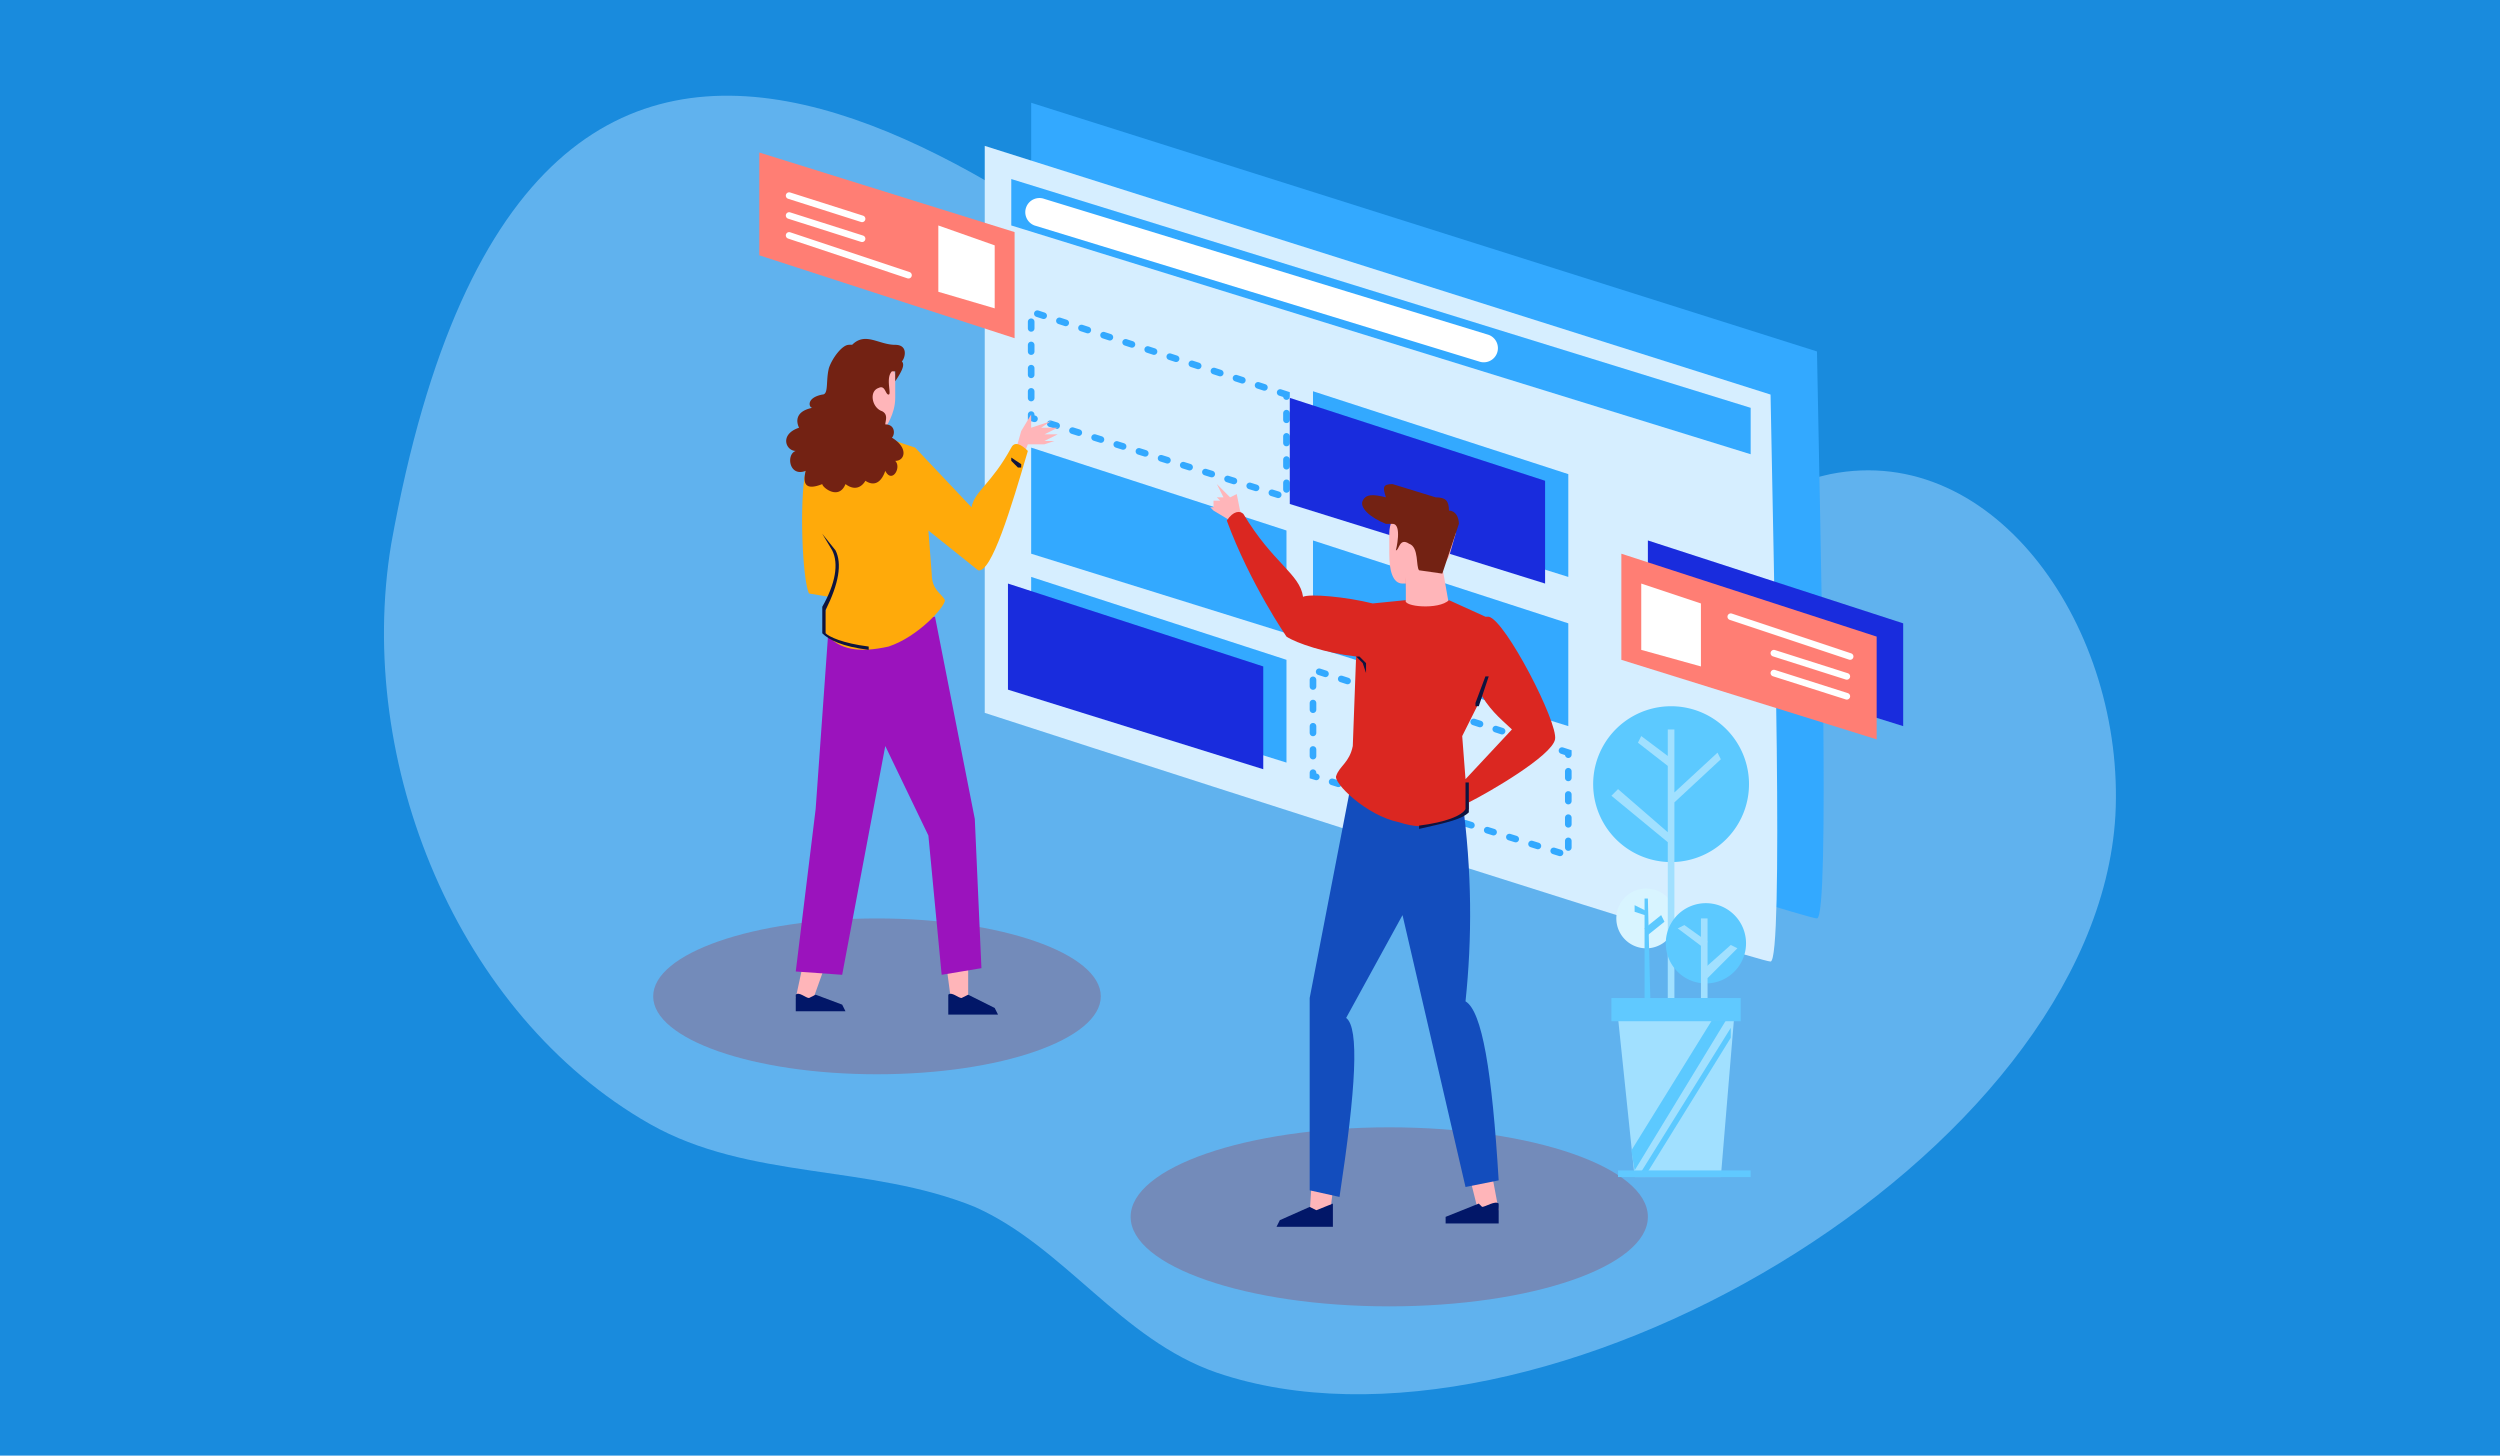 <svg xmlns="http://www.w3.org/2000/svg" fill="none" viewBox="0 0 754 439"><defs/><path fill="#198BDD" d="M0 0h754v439H0V0z"/><path fill="#A9DBFF" d="M391 122c-75-58-230-197-273 42-11 66 20 142 78 175 30 17 66 12 98 25 27 12 44 40 73 50 97 33 265-65 271-168 3-56-36-113-86-103-54 12-79 42-161-21z" opacity=".5"/><path fill="#33A9FF" d="M548 106L311 31v171c77 25 233 75 237 75s1-114 0-171z"/><path fill="#D6EEFF" d="M534 119L297 44v171c77 25 233 75 237 75s1-114 0-171z"/><path fill="#33A9FF" d="M473 143l-77-25v32l77 24v-31z"/><path fill="#192CDD" d="M574 188l-77-25v32l77 24v-31z"/><path fill="#33A9FF" d="M388 199l-77-25v32l77 24v-31zM473 188l-77-25v32l77 24v-31z"/><path fill="#FF7E74" d="M566 192l-77-25v32l77 24v-31zM229 77l77 25V70l-77-24v31z"/><path stroke="#33A9FF" stroke-dasharray="2 5" stroke-linecap="round" stroke-width="2" d="M473 227l-77-25v32l77 24v-31zM388 119l-77-25v32l77 24v-31z"/><path fill="#33A9FF" d="M388 160l-77-25v32l77 24v-31z"/><path fill="#192CDD" d="M466 145l-77-25v32l77 24v-31zM381 201l-77-25v32l77 24v-31z"/><path fill="#33A9FF" d="M305 68V54l223 69v14L305 68z"/><path fill="#fff" d="M446 109L312 68a4 4 0 113-8l134 41a4 4 0 11-3 8zM513 182l-18-6v20l18 5v-19zM283 88l17 5V74l-17-6v20z"/><path stroke="#fff" stroke-linecap="round" stroke-width="2" d="M522 186l36 12M274 83l-36-12M535 197l22 7M260 72l-22-7M535 203l22 7M260 66l-22-7"/><ellipse cx="419" cy="367" fill="#738BBA" rx="78" ry="27"/><ellipse cx="264.5" cy="300.5" fill="#738BBA" rx="67.5" ry="23.5"/><path fill="#FFB5B9" fill-rule="evenodd" d="M243 287l7 1-5 14-5-1 3-14zm42 1h7v14l-5 1-2-15z" clip-rule="evenodd"/><path fill="#021768" fill-rule="evenodd" d="M240 300c1-1 3 1 4 1l2-1 8 3 1 2h-15v-5zm46 0c1-1 3 1 4 1l2-1 8 4 1 2h-15v-6z" clip-rule="evenodd"/><path fill="#9B13BD" fill-rule="evenodd" d="M267 225l-13 69-14-1 6-49 4-56h6l26-2 12 61 2 45-12 2-4-42-13-27z" clip-rule="evenodd"/><path fill="#FFB5B9" fill-rule="evenodd" d="M308 130l3-5v4l6-2-3 2h5l-4 2h4l-4 2h3l-3 1h-5l-2 5-2-2 2-7z" clip-rule="evenodd"/><path fill="#FFAA0A" fill-rule="evenodd" d="M276 135l17 18c1-5 6-7 12-18 1-2 3-1 5 1-5 17-11 37-15 36l-15-12 1 13c0 5 3 6 4 8 0 2-8 11-17 14-9 2-15 1-19-4-2-2 0-6 1-11l-6-1c-2-4-3-28-1-37 0-2 1-4 3-5l7-4 1-2h12l1 1 9 3z" clip-rule="evenodd"/><path fill="#0E143F" d="M252 166l-4-5-2-6 2 6 3 5c2 4 1 10-3 17v8c2 2 6 4 14 5v-1c-8-1-12-3-13-4v-7c4-8 5-14 3-18zM305 139l2 2h1v-1l-3-2v1zM254 133c2 2 5 2 9 1v-1h-9zM280 159l-3-3 3 3c0 1 0 1 0 0z"/><path fill="#FFB5B9" fill-rule="evenodd" d="M266 128v5s2 3 0 6c-2 2-11 4-13 0l4-15-3-3-2-7c0-5 4-9 9-9s9 4 9 9v6c0 5-3 9-3 9l-1-1z" clip-rule="evenodd"/><path fill="#F97A80" d="M266 130a34 34 0 000-3v-1h-1v1a171 171 0 001 3z"/><path fill="#732213" fill-rule="evenodd" d="M243 142c-5 2-6-5-3-6-3 0-5-5 1-7-1-2-1-5 4-6-1 0-2-3 3-4 2 0 1-4 2-8 1-3 4-7 6-7a4 4 0 011 0c4-4 8 0 13 0 4 0 3 4 2 5 1 1 0 3-2 6v-3h-1c-2 2 0 7-1 7s-1-3-3-2c-3 1-2 6 1 7 2 1 1 3 1 4 3 0 3 3 2 4 5 3 4 7 1 7 2 2-1 7-3 3-1 3-3 5-6 3 0 0-2 4-6 1-2 5-7 1-7 0-5 2-6 0-5-4z" clip-rule="evenodd"/><path fill="#F97A80" d="M267 119h-2 2z"/><path fill="#FFB5B9" fill-rule="evenodd" d="M424 176v5c-1 1-3 4 0 7 2 2 11 4 14 0l-3-17 2-3 2-7c0-6-4-10-10-10-5 0-10 4-10 10v6c0 5 1 9 4 9h1z" clip-rule="evenodd"/><path fill="#F97A80" d="M424 178a37 37 0 010-4v1a199 199 0 010 3z"/><path fill="#732213" fill-rule="evenodd" d="M435 173l-7-1c-1-1 0-7-3-8-3-2-3 2-4 2 0 0 2-8-1-8h-2c-5-2-8-5-7-7s3-2 7-1c-1-3-1-4 2-4l13 4c3 0 4 1 4 4 2 0 3 2 3 4l-5 15z" clip-rule="evenodd"/><path fill="#F97A80" d="M423 166h2v0h-2z"/><path fill="#FFB5B9" fill-rule="evenodd" d="M449 349l-7 1 4 16 6-1-3-16zm-46 2l-7-1-1 16 6 1 2-16z" clip-rule="evenodd"/><path fill="#134DBD" fill-rule="evenodd" d="M423 276l19 82 10-2c-2-33-5-51-10-54 2-19 2-39-1-61h-7l-27-2-12 62v58l9 2c5-33 6-51 2-54l17-31z" clip-rule="evenodd"/><path fill="#021768" fill-rule="evenodd" d="M452 363c-1-1-4 1-5 1l-1-1-10 4v2h16v-6zm-50 0l-5 2-2-1-9 4-1 2h17v-7z" clip-rule="evenodd"/><path fill="#FFB5B9" fill-rule="evenodd" d="M374 154l-1-5-2 1-4-4 2 4h-2l1 1h-2v2h-1l1 1 5 3 3 5 3-2-3-6z" clip-rule="evenodd"/><path fill="#DB2721" fill-rule="evenodd" d="M409 198l-1 27c-1 5-4 6-5 9-1 2 9 12 19 14 9 3 15 0 21-4v-2c6-3 25-14 26-19s-15-36-20-37h-1l-11-5c-3 3-14 2-13 0l-10 1c-8-2-19-3-21-2-1-7-9-10-18-25-1-1-3-1-5 2 7 19 18 35 18 35 3 2 12 5 21 6zm38 12c3 5 7 8 9 10l-14 15-1-13 6-12z" clip-rule="evenodd"/><path fill="#0E143F" d="M410 198l2 2v3l-1-3-2-2h1zM449 204l-3 9h-1v-1l3-8h1zM443 236v9c-2 2-6 3-15 5v-1c8-1 13-3 14-5v-8h1z"/><path fill="#D8F4FF" fill-rule="evenodd" d="M489 282a9 9 0 1115-10 9 9 0 01-15 10z" clip-rule="evenodd"/><path fill="#5CC9FF" d="M496 271h1l1 41h-2v-41z"/><path fill="#5CC9FF" d="M501 276l1 2-5 4-1-2 5-4zM493 275v-2l4 2-1 1-3-1zM504 260a23 23 0 100-47 23 23 0 000 47z"/><path fill="#A1E0FF" fill-rule="evenodd" d="M503 231l-9-7 1-2 8 6v-8h2v19l13-12 1 2-14 13v84h-2v-72l-17-14 2-2 15 13v-20z" clip-rule="evenodd"/><path fill="#5CC9FF" fill-rule="evenodd" d="M524 292a12 12 0 11-19-15 12 12 0 0119 15z" clip-rule="evenodd"/><path fill="#A1E0FF" d="M513 277h2v38h-2v-38z"/><path fill="#A1E0FF" d="M506 280l2-1 7 5-1 2-8-6zM522 285l2 1-9 9-2-2 9-8z"/><path fill="#A1E0FF" fill-rule="evenodd" d="M491 304h29a3 3 0 013 3l-4 48h-26l-5-48a3 3 0 013-3z" clip-rule="evenodd"/><path fill="#5CC9FF" fill-rule="evenodd" d="M522 310v3l-26 42h-2l28-45zm-29 43l-1-6 26-42 3 2-28 46z" clip-rule="evenodd"/><path fill="#60C9FF" fill-rule="evenodd" d="M486 301h39v7h-39v-7zM488 353h40v2h-40v-2z" clip-rule="evenodd"/></svg>